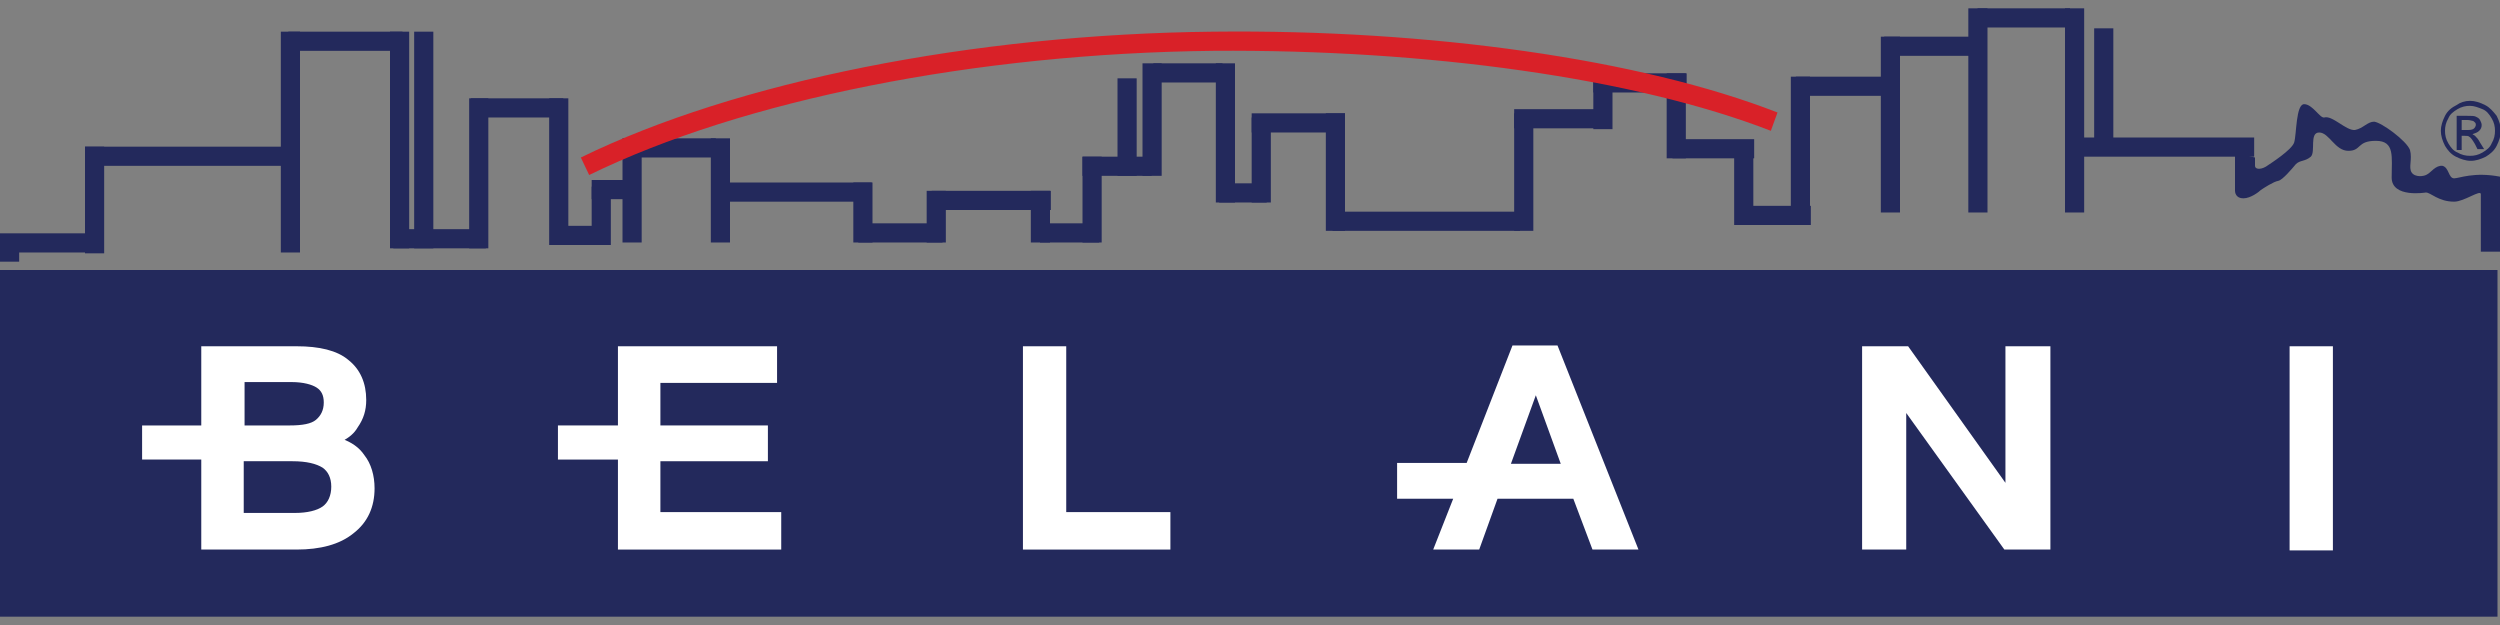 <?xml version="1.0" encoding="UTF-8"?>
<svg xmlns="http://www.w3.org/2000/svg" xmlns:xlink="http://www.w3.org/1999/xlink" version="1.1" id="Layer_1" x="0px" y="0px" viewBox="0 0 300 75" style="enable-background:new 0 0 300 75;" xml:space="preserve">
<rect x="0" y="0" width="300" height="75" fill="#808080" stroke="none"/>
<style type="text/css">
	.st0{fill:#23295C;}
	.st1{fill:#D92128;}
	.st2{fill:#FFFFFF;}
	.st3{fill:none;stroke:#FFFFFF;stroke-width:0.295;stroke-miterlimit:10;}
	.st4{fill:#444041;}
	.st5{fill:#434040;}
	.st6{fill:#332F30;}
	.st7{fill:#312C2D;}
	.st8{fill:#247175;}
	.st9{fill:#2E2A2B;}
	.st10{fill:#383535;}
	.st11{fill:#1E6F72;}
	.st12{fill:#353133;}
	.st13{fill:#363334;}
	.st14{fill:#196C70;}
	.st15{fill:#BBCFCF;}
	.st16{fill:#307C7E;}
	.st17{fill:#307B7E;}
	.st18{fill:#2F7B7E;}
	.st19{fill:#2F7A7D;}
	.st20{fill:#277377;}
	.st21{fill:#8EBAB6;}
	.st22{fill:#729BA1;}
	.st23{fill:#E7E6E7;}
	.st24{fill:#242176;}
	.st25{fill:#F38020;}
	.st26{fill:#231F20;}
</style>
<g>
	<g>
		<rect x="33.7" y="3.8" class="st0" width="2.3" height="26.5"></rect>
		<rect x="10.2" y="17.6" class="st0" width="24.6" height="2.3"></rect>
		<rect x="34.6" y="3.8" class="st0" width="13.7" height="2.3"></rect>
		<rect x="47.2" y="27.5" class="st0" width="11.1" height="2.3"></rect>
		<rect x="56.5" y="11.8" class="st0" width="11.1" height="2.3"></rect>
		<rect x="66.6" y="27.1" class="st0" width="6.1" height="2.3"></rect>
		<rect x="71" y="21.6" class="st0" width="5.2" height="2.3"></rect>
		<rect x="76" y="16.6" class="st0" width="9.9" height="2.3"></rect>
		<rect x="87.4" y="21.9" class="st0" width="17.2" height="2.3"></rect>
		<rect x="103" y="26.8" class="st0" width="10.1" height="2.3"></rect>
		<rect x="111.8" y="22.9" class="st0" width="14.3" height="2.3"></rect>
		<rect x="124.8" y="26.8" class="st0" width="7.1" height="2.3"></rect>
		<rect x="146.3" y="22" class="st0" width="5.7" height="2.3"></rect>
		<rect x="129.9" y="18.8" class="st0" width="8.3" height="2.3"></rect>
		<rect x="138.4" y="7.6" class="st0" width="8.3" height="2.3"></rect>
		<rect x="150.2" y="13.6" class="st0" width="11.2" height="2.3"></rect>
		<rect x="181.7" y="13.1" class="st0" width="11.7" height="2.3"></rect>
		<rect y="28" class="st0" width="12.3" height="2.3"></rect>
		<rect x="46.8" y="3.8" class="st0" width="2.3" height="26"></rect>
		<rect x="49.7" y="3.8" class="st0" width="2.3" height="26"></rect>
		<rect x="56.3" y="11.8" class="st0" width="2.3" height="18"></rect>
		<rect x="65.9" y="11.8" class="st0" width="2.3" height="17.6"></rect>
		<rect x="85.3" y="16.6" class="st0" width="2.3" height="12.5"></rect>
		<rect x="102.4" y="21.9" class="st0" width="2.3" height="7.2"></rect>
		<rect x="111.2" y="22.9" class="st0" width="2.3" height="6.2"></rect>
		<rect x="123.7" y="22.9" class="st0" width="2.3" height="6.2"></rect>
		<rect x="129.9" y="18.8" class="st0" width="2.3" height="10.3"></rect>
		<rect x="134.1" y="9.4" class="st0" width="2.3" height="11.7"></rect>
		<rect x="137.1" y="7.6" class="st0" width="2.3" height="13.5"></rect>
		<rect x="145.9" y="7.6" class="st0" width="2.3" height="16.7"></rect>
		<rect x="150.2" y="14.1" class="st0" width="2.3" height="10.2"></rect>
		<rect x="191.2" y="8.8" class="st0" width="11.2" height="2.3"></rect>
		<rect x="200.7" y="16.7" class="st0" width="9.8" height="2.3"></rect>
		<rect x="215.5" y="9.2" class="st0" width="11.1" height="2.3"></rect>
		<rect x="226.1" y="4.4" class="st0" width="11.1" height="2.3"></rect>
		<rect x="208.5" y="24.7" class="st0" width="8.8" height="2.3"></rect>
		<rect x="237.3" y="1" class="st0" width="11.1" height="2.3"></rect>
		<rect x="249.8" y="16.5" class="st0" width="20.7" height="2.3"></rect>
		<rect x="200" y="8.8" class="st0" width="2.3" height="10.2"></rect>
		<rect x="208.1" y="16.8" class="st0" width="2.3" height="10.2"></rect>
		<rect x="214.9" y="9.2" class="st0" width="2.3" height="17.8"></rect>
		<rect x="225.7" y="4.4" class="st0" width="2.3" height="21.1"></rect>
		<rect x="236.2" y="1" class="st0" width="2.3" height="24.5"></rect>
		<rect x="247.8" y="1" class="st0" width="2.3" height="24.5"></rect>
		<rect x="251.3" y="3.4" class="st0" width="2.3" height="14.7"></rect>
		<path class="st0" d="M300,21.2v9h-2.3v-6.9c0-0.6-2,0.9-3.2,0.9c-1.9,0-2.8-1.1-3.4-1.1c0,0-4.1,0.7-4.1-1.8    c0-2.5,0.4-4.4-1.9-4.4c-2.3,0-1.7,1.2-3.3,1.2c-1.6,0-2.3-2.2-3.5-2.2c-1.2,0-0.4,2.3-1,2.9c-0.7,0.6-1.3,0.4-1.8,0.9    c-0.5,0.6-1.6,1.9-2.1,2c-0.6,0.1-1.8,0.9-2.1,1.1c-0.2,0.2-1.2,1-2.1,1c-0.9,0-1-0.7-1-0.9v-4.6l2.4,0.6v1c0,0.4,0.6,0.5,1.3,0.1    c0.6-0.4,3.1-2,3.4-2.9c0.3-1,0.2-4.6,1.2-4.6c1,0,1.9,1.7,2.4,1.6c1-0.3,2.6,1.6,3.7,1.5c1-0.2,1.5-1,2.3-1    c0.9,0.1,3.9,2.3,4.3,3.4c0.3,1.1-0.2,2.1,0.2,2.7c0.4,0.6,1.5,0.5,1.9,0.2c0.4-0.2,1-1.1,1.8-1c0.8,0.2,0.7,1.5,1.4,1.5    C295.1,21.4,296.9,20.6,300,21.2"></path>
		<rect x="191.2" y="9.4" class="st0" width="2.3" height="6.1"></rect>
		<rect x="159.1" y="13.6" class="st0" width="2.3" height="14.1"></rect>
		<rect x="159.9" y="25.4" class="st0" width="22.5" height="2.3"></rect>
		<rect x="181.7" y="13.6" class="st0" width="2.3" height="14.1"></rect>
		<rect x="74.7" y="16.6" class="st0" width="2.3" height="12.5"></rect>
		<rect x="71" y="22.4" class="st0" width="2.3" height="7"></rect>
		<rect x="10.2" y="17.6" class="st0" width="2.3" height="12.8"></rect>
		<rect y="28.1" class="st0" width="2.3" height="3.3"></rect>
		<path class="st1" d="M70.7,21l-1-2.1c18.6-9.1,47-14.8,75.9-15.1c25.9-0.3,51.3,3.3,67.7,9.7l-0.8,2.2    c-16.2-6.3-41.2-9.8-66.9-9.6C117.1,6.4,89.1,12,70.7,21"></path>
		<path class="st0" d="M296.4,12.1c0.6,0,1.2,0.2,1.8,0.5c0.6,0.3,1,0.8,1.4,1.3c0.3,0.6,0.5,1.2,0.5,1.8c0,0.6-0.2,1.2-0.5,1.8    c-0.3,0.6-0.8,1-1.3,1.3c-0.6,0.3-1.2,0.5-1.8,0.5c-0.6,0-1.2-0.2-1.8-0.5c-0.6-0.3-1-0.8-1.3-1.3c-0.3-0.6-0.5-1.2-0.5-1.8    c0-0.6,0.2-1.2,0.5-1.8c0.3-0.6,0.8-1,1.4-1.3C295.2,12.3,295.8,12.1,296.4,12.1 M296.4,12.7c-0.5,0-1,0.1-1.5,0.4    c-0.5,0.3-0.9,0.6-1.1,1.1c-0.3,0.5-0.4,1-0.4,1.5c0,0.5,0.1,1,0.4,1.5c0.3,0.5,0.6,0.9,1.1,1.1c0.5,0.3,1,0.4,1.5,0.4    s1-0.1,1.5-0.4c0.5-0.3,0.9-0.6,1.1-1.1c0.3-0.5,0.4-1,0.4-1.5c0-0.5-0.1-1-0.4-1.5c-0.3-0.5-0.6-0.9-1.1-1.1    C297.4,12.9,296.9,12.7,296.4,12.7 M294.8,17.8v-3.9h1.3c0.5,0,0.8,0,1,0.1c0.2,0.1,0.4,0.2,0.5,0.4c0.1,0.2,0.2,0.4,0.2,0.6    c0,0.3-0.1,0.5-0.3,0.7c-0.2,0.2-0.5,0.3-0.8,0.4c0.1,0.1,0.2,0.1,0.3,0.2c0.2,0.2,0.4,0.4,0.6,0.8l0.5,0.8h-0.8l-0.3-0.6    c-0.3-0.5-0.5-0.8-0.7-0.9c-0.1-0.1-0.3-0.1-0.5-0.1h-0.4v1.7H294.8z M295.4,15.6h0.8c0.4,0,0.6-0.1,0.7-0.2    c0.1-0.1,0.2-0.3,0.2-0.4c0-0.1,0-0.2-0.1-0.3c-0.1-0.1-0.2-0.2-0.3-0.2c-0.1,0-0.3-0.1-0.6-0.1h-0.7V15.6z"></path>
		<rect y="32.4" class="st0" width="299.7" height="41.6"></rect>
		<polygon class="st2" points="122.9,65.8 122.9,41.7 127.8,41.7 127.8,61.6 140.3,61.6 140.3,65.8   "></polygon>
		<polygon class="st3" points="122.9,65.8 122.9,41.7 127.8,41.7 127.8,61.6 140.3,61.6 140.3,65.8   "></polygon>
		<polygon class="st2" points="74.3,65.8 74.3,55 67.1,55 67.1,51.2 74.3,51.2 74.3,41.7 93.1,41.7 93.1,45.8 79.1,45.8 79.1,51.2     79.2,51.2 79.2,51.2 92,51.2 92,55.2 79.1,55.2 79.1,61.6 93.6,61.6 93.6,65.8   "></polygon>
		<polygon class="st3" points="74.3,65.8 74.3,55 67.1,55 67.1,51.2 74.3,51.2 74.3,41.7 93.1,41.7 93.1,45.8 79.1,45.8 79.1,51.2     79.2,51.2 79.2,51.2 92,51.2 92,55.2 79.1,55.2 79.1,61.6 93.6,61.6 93.6,65.8   "></polygon>
		<polygon class="st2" points="240.6,65.8 228.6,49.1 228.6,65.8 223.6,65.8 223.6,41.7 228.9,41.7 240.8,58.4 240.8,41.7     245.9,41.7 245.9,65.8   "></polygon>
		<polygon class="st3" points="240.6,65.8 228.6,49.1 228.6,65.8 223.6,65.8 223.6,41.7 228.9,41.7 240.8,58.4 240.8,41.7     245.9,41.7 245.9,65.8   "></polygon>
		<rect x="274.9" y="41.7" class="st2" width="4.9" height="24.2"></rect>
		<rect x="274.9" y="41.7" class="st3" width="4.9" height="24.2"></rect>
		<path class="st2" d="M24.3,65.8V55h-7.1v-3.8h7.1v-9.5h11.3c2.7,0,4.8,0.5,6.1,1.6c1.4,1.1,2.1,2.7,2.1,4.7c0,1.2-0.3,2.2-1,3.2    c-0.4,0.7-1,1.2-1.8,1.6c1.1,0.4,2,1,2.6,1.9c0.8,1,1.2,2.4,1.2,3.9c0,2.2-0.8,4-2.5,5.3c-1.6,1.3-3.9,1.9-6.7,1.9H24.3z     M35.4,61.7c1.5,0,2.7-0.3,3.4-0.8c0.7-0.5,1.1-1.4,1.1-2.5c0-1.1-0.4-1.9-1.1-2.4c-0.8-0.5-2-0.8-3.7-0.8h-6v6.5H35.4z     M34.8,51.2c1.5,0,2.6-0.2,3.2-0.7c0.6-0.5,1-1.2,1-2.2c0-0.9-0.3-1.5-0.9-1.9c-0.6-0.4-1.7-0.7-3.1-0.7h-5.8v5.5h0.1v0H34.8z"></path>
		<path class="st3" d="M24.3,65.8V55h-7.1v-3.8h7.1v-9.5h11.3c2.7,0,4.8,0.5,6.1,1.6c1.4,1.1,2.1,2.7,2.1,4.7c0,1.2-0.3,2.2-1,3.2    c-0.4,0.7-1,1.2-1.8,1.6c1.1,0.4,2,1,2.6,1.9c0.8,1,1.2,2.4,1.2,3.9c0,2.2-0.8,4-2.5,5.3c-1.6,1.3-3.9,1.9-6.7,1.9H24.3z     M35.4,61.7c1.5,0,2.7-0.3,3.4-0.8c0.7-0.5,1.1-1.4,1.1-2.5c0-1.1-0.4-1.9-1.1-2.4c-0.8-0.5-2-0.8-3.7-0.8h-6v6.5H35.4z     M34.8,51.2c1.5,0,2.6-0.2,3.2-0.7c0.6-0.5,1-1.2,1-2.2c0-0.9-0.3-1.5-0.9-1.9c-0.6-0.4-1.7-0.7-3.1-0.7h-5.8v5.5h0.1v0H34.8z"></path>
		<path class="st2" d="M191.2,65.8l-2.3-6.1h-9.3l-2.2,6.1h-5.2l2.4-6.1h-6.8v-4h8.3l5.5-14.1h5.2l9.6,24.2H191.2z M187.5,55.8    l-3.2-8.8l-3.2,8.8H187.5z"></path>
		<path class="st3" d="M191.2,65.8l-2.3-6.1h-9.3l-2.2,6.1h-5.2l2.4-6.1h-6.8v-4h8.3l5.5-14.1h5.2l9.6,24.2H191.2z M187.5,55.8    l-3.2-8.8l-3.2,8.8H187.5z"></path>
	</g>
</g>
</svg>
